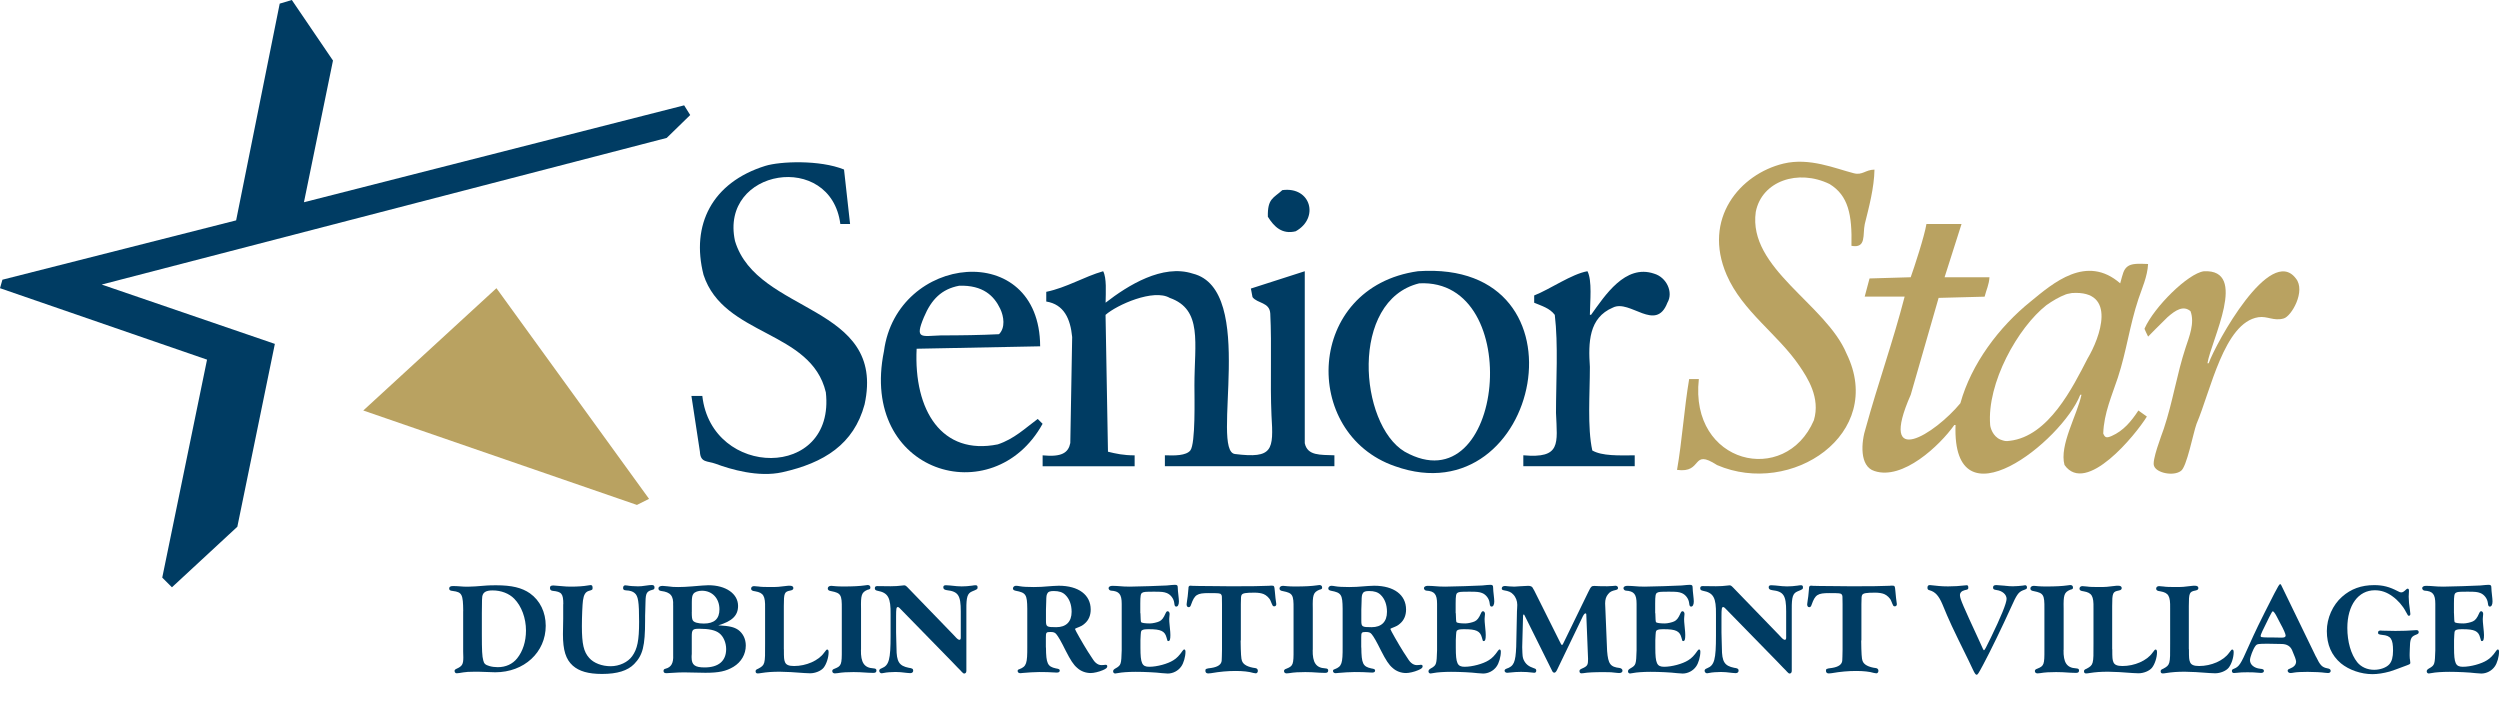 <?xml version="1.0" encoding="UTF-8"?>
<svg id="Layer_2" data-name="Layer 2" xmlns="http://www.w3.org/2000/svg" width="495.07" height="139.84" viewBox="0 0 495.07 139.84">
  <g id="Logo">
    <g>
      <g>
        <path d="m168.33,44.36h-1.92c-1.88-14.53-23.96-10.99-20.86,3.36,4.37,14.57,30.01,12.47,25.66,32.37-2.13,7.9-8.04,11.59-16.3,13.43-4.73,1.05-10.2-.57-13.19-1.68-1.64-.61-3.01-.15-3.12-2.4-.56-3.68-1.12-7.35-1.68-11.03h2.16c1.84,16.33,26.39,16.68,24.46-.72-2.91-12.34-20.23-11.05-24.22-23.26-2.53-9.89,1.68-18.29,12.23-21.58,2.93-.91,10.78-1.23,15.59.72.4,3.6.8,7.19,1.2,10.79Z" style="fill: #003c63; fill-rule: evenodd;"/>
        <path d="m253.94,37.65c5.65-.76,7.37,5.53,2.64,8.15-2.68.66-4.27-.88-5.51-2.88-.08-3.64,1.11-3.66,2.88-5.28Z" style="fill: #003c63; fill-rule: evenodd;"/>
        <path d="m258.38,53.71v34.05c.53,2.53,3.09,2.29,5.87,2.4v2.16h-33.57v-2.16c1.92.08,4.2.08,5.04-.96,1.05-1.36.81-10.39.81-12.9,0-8.38,1.66-15.01-4.89-17.31-3.19-1.86-10.47,1.38-12.71,3.36l.48,27.1c1.57.39,3.06.72,5.28.72v2.16h-18.22v-2.16c3.82.38,5.1-.53,5.48-2.44l.37-20.99c-.35-3.62-1.63-6.47-5.13-7.03v-1.92c4.03-.83,7.51-3.01,11.27-4.08.71,1.35.51,4.15.48,6.23,4.43-3.44,11.28-7.7,17.26-5.76,12.84,3.17,3.39,35.28,8.39,35.73,7.49.93,7.63-.79,7.2-7.67-.29-6.52.08-13.75-.24-20.14-.12-2.3-2.56-1.97-3.52-3.27l-.32-1.69,10.67-3.43Z" style="fill: #003c63; fill-rule: evenodd;"/>
        <path d="m323.72,90.16v2.16h-22.06v-2.16c7.52.67,6.72-2.27,6.47-8.39,0-6.35.47-13.49-.24-19.42-1.01-1.34-2.59-1.77-4.08-2.4v-1.44c3.18-1.25,7.41-4.25,10.55-4.8.96,1.83.51,5.98.48,8.63h.24c2.72-3.78,6.75-10.09,12.47-8.15,2.46.71,3.87,3.67,2.64,5.76-2.28,5.95-7.41-.74-10.79.96-4.8,2.02-4.88,6.92-4.56,11.75,0,5.37-.52,11.97.48,16.55,1.95,1.11,5.21.98,8.39.96Z" style="fill: #003c63; fill-rule: evenodd;"/>
        <path d="m280.8,53.71c35.02-2.42,24.26,48.9-4.56,38.61-18.68-6.46-17.72-35.47,4.56-38.61Zm.24,2.4c-13.82,3.4-11.89,27.93-2.88,33.33,19.72,11.1,24.09-34.42,2.88-33.33Z" style="fill: #003c63; fill-rule: evenodd;"/>
        <path d="m206.46,83.93c-9.75,17.66-36.36,9.81-31.41-14.39,2.53-19.22,30.85-22.28,30.93-.96l-24.46.48c-.6,12.23,4.99,21.18,16.07,18.94,3.25-1.08,5.41-3.19,7.91-5.04l.96.96Zm-16.55-27.34c-3.42.66-5.46,2.66-6.95,6.23-1.87,4.47-.48,3.72,3.36,3.6,3.84,0,8.03-.06,11.51-.24,1.29-1.27.97-3.52.24-5.04-1.21-2.53-3.37-4.71-8.15-4.56Z" style="fill: #003c63; fill-rule: evenodd;"/>
      </g>
      <g>
        <path d="m371.2,33.57c-.06,3.62-1.11,7.54-1.92,10.79-.46,2.09.38,4.87-2.64,4.32.15-6.22-.64-9.96-4.32-12.23-6.26-3.05-13.45-.59-14.63,5.52-1.57,11.18,13.89,18.24,17.98,28.06,7.77,15.9-10.92,28.43-25.66,22.06-5.19-3.37-2.69,1.68-7.91.96.99-5.63,1.41-12.14,2.4-17.98h1.92c-1.89,16.87,17.14,21.3,22.78,8.15,1.33-4.45-1.25-8.4-2.88-10.79-4.29-6.29-11.25-10.75-14.39-17.98-4.83-11.14,2.63-19.99,11.27-22.06,5.15-1.23,10.22.98,13.91,1.92,1.71.44,2.28-.69,4.08-.72Z" style="fill: #b9a261; fill-rule: evenodd;"/>
        <path d="m425.39,66.66s-.79-1.59-.71-1.59c1.89-4.28,8.62-10.93,11.74-11.35,8.92-.48,1.41,13.74.72,18.22h.24c1.46-4.05,12.19-23.55,17.27-16.79,2,2.47-.86,7.47-2.4,7.91-1.99.58-3.24-.52-5.04-.24-6.78,1.06-9.43,14.57-12.23,21.1-.65,1.76-1.95,8.66-3.12,9.35-1.45,1.07-4.76.41-5.28-.96-.55-.96,1.5-6.18,1.92-7.43,1.8-5.4,2.54-10.65,4.32-16.07.69-2.1,1.84-4.86.96-7.19-1.41-1.19-2.94-.23-4.56,1.2-1.36,1.3-3.84,3.84-3.84,3.84Z" style="fill: #b9a261; fill-rule: evenodd;"/>
        <path d="m385.1,54.91h8.87c-.09,1.49-.64,2.53-.96,3.84l-9.11.24-5.52,19.18c-6.61,15,4.82,7.75,9.83,1.68,2.16-7.8,7.67-15.13,13.91-20.14,4.44-3.64,11.04-9.42,17.74-3.6.52-1.89.65-2.72,1.44-3.33s2.08-.59,4.08-.5c-.12,2.48-1.23,4.87-1.92,6.95-1.74,5.24-2.35,10.34-4.08,15.59-1.1,3.35-2.76,7.01-2.88,11.03.33.78.6.96,1.68.48,2.31-1.02,3.85-2.86,5.28-5.04l1.68,1.2c-2.23,3.62-12.03,15.65-16.31,9.59-1.07-3.9,2.49-9.84,3.36-13.91h-.24c-3.61,9.2-25.43,26.55-24.7,5.99h-.24c-2.93,4.13-10.26,11-15.83,9.11-2.96-.92-2.66-5.65-1.68-8.63,2.36-8.6,5.4-17.1,7.67-25.9h-7.91l.96-3.6,8.15-.24c.66-1.82,2.72-8.1,3.12-10.55h6.95l-3.36,10.55Zm25.18,3.12c-.33.1-.8.12-1.17.26-1.31.49-2.71,1.32-3.86,2.14-5.64,4.42-11.83,15.43-11.14,23.75.04.52.52,2.23,2.03,2.87.77.28,1.04.37,1.87.24,7.69-.91,12.44-10.57,15.4-16.31,2.43-4.05,5.95-13.56-3.12-12.95Z" style="fill: #b9a261; fill-rule: evenodd;"/>
      </g>
      <polygon points="71.94 81.29 98.31 57.07 128.53 98.79 126.13 99.99 71.94 81.29" style="fill: #b9a261;"/>
      <polygon points="54.43 68.1 47 104.31 34.05 116.3 32.13 114.38 41 71.22 0 57.07 .48 55.39 46.76 43.64 55.39 .72 57.79 0 65.94 11.99 60.19 40.05 135.48 20.86 136.68 22.78 132.03 27.31 20.14 56.35 54.43 68.1" style="fill: #003c63;"/>
    </g>
    <g>
      <path d="m91.73,121.03c-.03-3.33-.23-3.77-2.06-4-.54-.05-.72-.18-.72-.49,0-.34.26-.49.8-.49l.83.03c1.21.1,1.47.1,2.12.1q1.01,0,3.66-.23c.41-.03,1.03-.05,1.86-.05,3.15,0,5.13.49,6.73,1.6,1.99,1.42,3.12,3.74,3.12,6.42,0,5.26-4.28,9.21-9.99,9.21-.1,0-1.08-.03-2.43-.08-.49-.03-1.14-.03-1.68-.03-1.06,0-1.78.05-2.22.13-.57.1-1.08.18-1.32.18s-.41-.21-.41-.46c0-.21.08-.28.39-.44,1.11-.49,1.34-.88,1.34-2.22l-.03-1.19v-8Zm3.69,4.49c0,3.33.05,4.41.28,5.26.15.65.41.88,1.19,1.11.49.15,1.11.23,1.68.23,1.6,0,2.94-.62,3.84-1.75,1.14-1.42,1.75-3.35,1.75-5.5,0-2.48-.88-4.83-2.32-6.3-1.03-1.06-2.61-1.65-4.28-1.65-1.32,0-1.91.36-2.06,1.21-.05.34-.05.39-.08,3.28v4.1Z" style="fill: #003c63;"/>
      <path d="m111.55,119.66c0-2.09-.31-2.48-2.12-2.66-.36-.05-.52-.23-.52-.57,0-.36.18-.49.67-.49q.26,0,1.88.15c.44.05.98.08,1.6.08,1.29,0,2.48-.08,3.33-.23.23-.05.46-.08.57-.08.26,0,.39.15.39.54s-.03.41-.77.62c-.65.21-.98.75-1.14,1.91-.1.75-.21,3.15-.21,5.08,0,3.53.36,5.06,1.44,6.27.9,1.03,2.53,1.65,4.26,1.65s3.41-.8,4.26-1.99c1.03-1.44,1.37-3.1,1.37-6.81,0-4-.18-5.11-.9-5.7-.36-.31-.9-.49-1.68-.52-.44-.03-.59-.15-.59-.46,0-.34.15-.52.41-.54.08,0,.26.03.49.05.28.08,1.5.15,2.04.15s.57,0,2.24-.23l.52-.03c.34,0,.52.15.52.46s-.08.41-.41.49c-1.11.28-1.34.65-1.37,2.35,0,.23,0,.41-.05,1.88-.03.57-.03,1.16-.03,1.83,0,5.08-.46,6.89-2.17,8.64-1.29,1.32-3.35,1.96-6.35,1.96-2.71,0-4.54-.52-5.81-1.65-1.37-1.24-1.94-3.02-1.94-6.22l.05-3.07v-2.89Z" style="fill: #003c63;"/>
      <path d="m133.3,119.87c.1-1.88-.52-2.61-2.37-2.84-.36-.05-.54-.21-.54-.49,0-.34.31-.52.83-.52.23,0,.57.03.93.08.88.13,1.37.15,2.14.15.83,0,1.75-.05,2.74-.13,1.47-.13,2.79-.23,3.25-.23,3.46,0,5.88,1.68,5.88,4.1,0,1.91-1.19,3.04-3.92,3.84,2.24.13,3.12.34,3.95.9.95.7,1.5,1.81,1.5,3.1,0,1.73-.9,3.28-2.43,4.21-1.47.88-2.89,1.19-5.57,1.19-.34,0-1.47-.03-2.66-.05-.67-.03-1.11-.03-1.55-.03-.67,0-1.44.03-2.12.08-.57.05-1.16.08-1.37.08-.41,0-.59-.13-.59-.44,0-.28.13-.39.44-.46,1.08-.28,1.55-1.11,1.47-2.66v-9.88Zm3.69,9.62l-.03.41v.31c0,1.47.65,1.96,2.58,1.96,2.76,0,4.26-1.29,4.26-3.64,0-1.26-.54-2.5-1.34-3.12-.77-.62-2.04-.9-4-.9-1.29,0-1.47.18-1.47,1.5v3.48Zm0-8.31c0,1.06.05,1.39.21,1.68.23.39,1.03.62,2.17.62,2.09,0,3.1-.93,3.1-2.81,0-2.17-1.42-3.69-3.46-3.69-.75,0-1.42.23-1.7.62-.23.31-.31.72-.31,1.68v1.91Z" style="fill: #003c63;"/>
      <path d="m155.23,128.56c0,1.81.03,2.04.21,2.53.21.57.77.8,1.81.8,2.4,0,4.83-1.06,5.93-2.61.46-.62.49-.65.65-.65s.26.18.26.52c0,1.06-.44,2.4-1.01,3.1-.52.62-1.63,1.08-2.66,1.08-.28,0-.67-.03-1.14-.05-1.86-.15-3.72-.26-4.85-.26-1.52,0-2.53.08-3.69.26-.26.05-.54.08-.7.08-.26,0-.41-.15-.41-.41s.1-.36.54-.54c1.32-.72,1.37-.88,1.34-4.88v-7.1c.05-2.4-.31-3.04-1.94-3.33-.62-.08-.83-.21-.83-.54,0-.28.23-.49.57-.49.21,0,.54.03.93.08.44.08,1.26.1,2.37.1,1.29,0,1.7-.03,3.23-.23.15-.03.34-.03.57-.03.44,0,.7.15.7.46,0,.26-.15.41-.57.49-1.21.23-1.32.46-1.32,3.1v8.51Z" style="fill: #003c63;"/>
      <path d="m170.49,128.69c-.05,2.5.65,3.56,2.45,3.66.46.03.62.13.62.44s-.18.46-.59.46l-1.01-.03c-1.52-.1-2.06-.13-2.94-.13-1.24,0-2.22.05-3.15.21-.21.03-.41.05-.54.05-.31,0-.52-.18-.52-.46,0-.23.13-.36.52-.49,1.29-.52,1.39-.8,1.37-3.77v-8.08c.03-2.76-.18-3.1-2.06-3.48-.52-.08-.72-.23-.72-.54s.28-.52.7-.52c.18,0,.52.03.9.08.39.03.83.05,1.55.05,1.83,0,3.25-.08,4.13-.21.26-.05.52-.08.62-.08.34,0,.54.18.54.49,0,.28-.08.34-.59.46-1.16.52-1.32,1.01-1.26,3.74v8.13Z" style="fill: #003c63;"/>
      <path d="m191.36,132.92c0,.26-.18.46-.41.46-.15,0-.28-.1-.52-.36-.03-.05-.41-.46-.8-.83l-1.19-1.24-10.29-10.53q-.21-.21-.34-.21c-.31,0-.36.28-.36,1.94v3.04c0,.13,0,.7.03,1.29.03.77.05,1.47.05,1.86,0,2.71.52,3.51,2.43,3.9.67.08.88.21.88.57,0,.31-.23.49-.59.49-.18,0-.44-.03-.67-.05-1.01-.13-1.6-.18-2.24-.18-.77,0-1.86.08-2.25.18-.21.05-.39.08-.49.08-.26,0-.49-.23-.49-.49,0-.23.1-.36.52-.52,1.42-.57,1.73-1.73,1.73-6.42v-4.21c.05-3.33-.49-4.31-2.58-4.7-.39-.08-.54-.21-.54-.49,0-.31.13-.44.49-.44l2.63.03c.85,0,1.63-.05,2.19-.13.21-.03.39-.05.49-.05.23,0,.36.08.67.39l9.16,9.47c.13.13.26.26.36.39.36.39.59.54.77.54s.26-.16.26-.41v-5.24c0-3.17-.52-3.92-2.76-4.18-.49-.08-.7-.23-.7-.57,0-.28.15-.41.52-.41.21,0,.49.03.8.05,1.03.13,1.86.18,2.32.18.72,0,1.34-.05,2.06-.15.28-.05.52-.08.7-.08.26,0,.39.13.39.39,0,.39-.05.41-1.08.83-.93.39-1.16,1.11-1.14,3.53v12.28Z" style="fill: #003c63;"/>
      <path d="m207.13,128.23c.03,3.17.31,3.77,1.96,4.13.62.1.77.18.77.44s-.21.39-.59.39l-.65-.03c-.44-.05-1.83-.08-2.81-.08-.75,0-2.5.1-3.23.18-.21.03-.39.05-.52.05-.34,0-.54-.18-.54-.44,0-.18.08-.28.36-.36,1.39-.54,1.57-1.11,1.55-4.49v-7.48c-.03-2.81-.26-3.17-2.32-3.56-.36-.08-.52-.21-.52-.46,0-.28.28-.52.59-.52.18,0,.49.03.83.1.52.1,1.52.15,2.71.15s1.44-.03,3.79-.21c.34-.03.75-.05,1.16-.05,3.92,0,6.32,1.81,6.32,4.72,0,1.16-.41,2.12-1.21,2.79-.46.39-.57.46-1.68.9-.15.05-.21.1-.21.18,0,.15,1.55,2.89,2.58,4.52,1.06,1.65,1.21,1.88,1.55,2.17s.7.44,1.11.44l.52-.03c.1-.03.23-.03.31-.03.21,0,.31.1.31.31,0,.28-.26.49-.88.75-.77.34-1.81.57-2.4.57-.98,0-1.96-.36-2.66-1.01-.75-.62-1.34-1.55-2.3-3.43-.88-1.78-1.44-2.76-1.83-3.23-.28-.36-.57-.46-1.19-.46-.83,0-.9.1-.9,1.08v1.99Zm0-5.37c0,1.26.1,1.34,2.04,1.34s3.04-1.06,3.04-3.04c0-1.42-.44-2.58-1.24-3.35-.54-.54-1.26-.77-2.3-.77-.7,0-1.06.13-1.21.39-.23.39-.26.52-.28,1.73-.05,1.11-.05,1.42-.05,1.57v2.14Z" style="fill: #003c63;"/>
      <path d="m225.84,121.42q.03,1.6.13,1.78c.1.15.75.26,1.75.26.54,0,1.45-.21,1.86-.41.49-.23.83-.65,1.24-1.6.13-.28.23-.41.41-.41.21,0,.39.23.39.54,0,.1-.03.34-.05.57-.03.18-.03.31-.03.44,0,.34.03.75.08,1.21.13,1.26.15,1.63.15,1.96,0,.85-.1,1.19-.41,1.19-.18,0-.18-.03-.36-.72-.34-1.26-1.11-1.63-3.48-1.63-.77,0-1.14.05-1.37.21-.23.15-.23.21-.31,1.96v1.5c0,3.1.31,3.77,1.75,3.77,1.52,0,3.64-.57,4.77-1.29.67-.41,1.19-.95,1.83-1.88.13-.18.23-.26.34-.26.13,0,.23.18.23.44,0,.98-.36,2.27-.85,2.94-.59.85-1.63,1.39-2.66,1.39-.23,0-.65-.03-1.14-.08-1.21-.15-3.46-.26-5.21-.26-1.42,0-2.79.1-3.41.23-.26.05-.52.1-.65.1-.23,0-.41-.18-.41-.41,0-.28.13-.41.59-.67.98-.57,1.03-.77,1.11-3.51v-9.19c0-1.91-.49-2.53-2.14-2.63-.26-.03-.46-.26-.46-.49,0-.28.31-.46.77-.46l.85.03c1.11.1,1.91.13,2.58.13,1.06,0,6.86-.18,7.33-.23.7-.08,1.39-.13,1.6-.13.44,0,.57.1.57.54.03.59.03.72.13,1.55.05.44.1.93.1,1.19,0,.65-.21,1.03-.52,1.03-.26,0-.34-.13-.41-.75-.1-.83-.72-1.65-1.5-1.94-.57-.21-.95-.26-2.43-.26-1.86,0-2.12.03-2.43.23-.28.18-.36.59-.36,2.09v1.94Z" style="fill: #003c63;"/>
      <path d="m245.68,126.84c.03,2.55.1,3.64.26,4.02.26.77,1.19,1.26,2.71,1.45.28.05.44.26.44.54s-.18.49-.41.49c-.1,0-.28-.03-.49-.08-.85-.26-2.06-.39-3.48-.39-1.6,0-3.07.13-4.9.44-.21.03-.41.05-.54.05-.36,0-.57-.18-.57-.52,0-.39.08-.44,1.19-.57,1.32-.21,1.99-.7,2.04-1.47l.03-.75.03-1.39v-9.01c0-1.65,0-1.73-.18-1.94-.18-.23-.41-.26-2.45-.26-2.3,0-2.79.31-3.48,2.25-.13.41-.26.54-.49.54-.26,0-.41-.21-.41-.57,0-.13.03-.34.1-.77.1-.57.13-.85.26-2.3,0-.49.1-.62.44-.62.05,0,.21,0,.34.03l1.32.03c.7,0,2.04,0,3.46.03,1.6.03,2.5.03,2.94.03,4.39,0,5.44-.03,7.48-.1.15-.03.36-.03.44-.03.59,0,.59.03.7,1.21.13,1.34.13,1.42.18,1.7.05.31.1.62.1.75,0,.26-.15.44-.39.44-.31,0-.31-.03-.75-1.11-.18-.49-.83-1.11-1.37-1.32-.44-.18-1.08-.28-1.78-.28-1.78,0-2.37.1-2.58.46-.13.28-.13.39-.15,1.83v7.17Z" style="fill: #003c63;"/>
      <path d="m259.95,128.69c-.05,2.5.65,3.56,2.45,3.66.46.03.62.13.62.44s-.18.46-.59.46l-1.01-.03c-1.52-.1-2.06-.13-2.94-.13-1.24,0-2.22.05-3.15.21-.21.03-.41.05-.54.05-.31,0-.52-.18-.52-.46,0-.23.13-.36.52-.49,1.29-.52,1.39-.8,1.37-3.77v-8.08c.03-2.76-.18-3.1-2.06-3.48-.52-.08-.72-.23-.72-.54s.28-.52.7-.52c.18,0,.52.03.9.08.39.03.83.05,1.55.05,1.83,0,3.25-.08,4.13-.21.26-.05.52-.08.62-.08.34,0,.54.18.54.49,0,.28-.08.34-.59.46-1.16.52-1.32,1.01-1.26,3.74v8.13Z" style="fill: #003c63;"/>
      <path d="m269.58,128.23c.03,3.17.31,3.77,1.96,4.13.62.1.77.18.77.44s-.21.39-.59.39l-.65-.03c-.44-.05-1.83-.08-2.81-.08-.75,0-2.5.1-3.23.18-.21.03-.39.05-.52.05-.34,0-.54-.18-.54-.44,0-.18.08-.28.36-.36,1.39-.54,1.57-1.11,1.55-4.49v-7.48c-.03-2.81-.26-3.17-2.32-3.56-.36-.08-.52-.21-.52-.46,0-.28.28-.52.59-.52.18,0,.49.03.83.1.52.1,1.52.15,2.71.15s1.44-.03,3.79-.21c.34-.03.75-.05,1.16-.05,3.92,0,6.32,1.81,6.32,4.72,0,1.16-.41,2.12-1.21,2.79-.46.39-.57.46-1.68.9-.15.05-.21.1-.21.18,0,.15,1.55,2.89,2.58,4.52,1.06,1.65,1.21,1.88,1.55,2.17s.7.44,1.11.44l.52-.03c.1-.03.23-.03.31-.03.21,0,.31.1.31.31,0,.28-.26.49-.88.75-.77.34-1.81.57-2.4.57-.98,0-1.96-.36-2.66-1.01-.75-.62-1.34-1.55-2.3-3.43-.88-1.78-1.44-2.76-1.83-3.23-.28-.36-.57-.46-1.19-.46-.83,0-.9.1-.9,1.08v1.99Zm0-5.37c0,1.26.1,1.34,2.04,1.34s3.04-1.06,3.04-3.04c0-1.42-.44-2.58-1.24-3.35-.54-.54-1.26-.77-2.3-.77-.7,0-1.06.13-1.21.39-.23.39-.26.52-.28,1.73-.05,1.11-.05,1.42-.05,1.57v2.14Z" style="fill: #003c63;"/>
      <path d="m288.29,121.42q.03,1.6.13,1.78c.1.15.75.26,1.75.26.54,0,1.45-.21,1.86-.41.49-.23.83-.65,1.24-1.6.13-.28.23-.41.41-.41.21,0,.39.23.39.54,0,.1-.03.34-.05.57-.03.18-.03.31-.03.44,0,.34.03.75.08,1.21.13,1.26.15,1.63.15,1.96,0,.85-.1,1.19-.41,1.19-.18,0-.18-.03-.36-.72-.34-1.26-1.11-1.63-3.48-1.63-.77,0-1.14.05-1.37.21-.23.15-.23.21-.31,1.96v1.5c0,3.1.31,3.77,1.75,3.77,1.52,0,3.64-.57,4.77-1.29.67-.41,1.19-.95,1.83-1.88.13-.18.23-.26.34-.26.13,0,.23.18.23.44,0,.98-.36,2.27-.85,2.94-.59.85-1.63,1.39-2.66,1.39-.23,0-.65-.03-1.14-.08-1.21-.15-3.46-.26-5.21-.26-1.42,0-2.79.1-3.41.23-.26.05-.52.1-.65.1-.23,0-.41-.18-.41-.41,0-.28.13-.41.59-.67.98-.57,1.03-.77,1.11-3.51v-9.19c0-1.91-.49-2.53-2.14-2.63-.26-.03-.46-.26-.46-.49,0-.28.31-.46.77-.46l.85.03c1.11.1,1.91.13,2.58.13,1.06,0,6.86-.18,7.33-.23.7-.08,1.39-.13,1.6-.13.44,0,.57.1.57.54.03.59.03.72.13,1.55.05.44.1.93.1,1.19,0,.65-.21,1.03-.52,1.03-.26,0-.34-.13-.41-.75-.1-.83-.72-1.65-1.5-1.94-.57-.21-.95-.26-2.43-.26-1.86,0-2.12.03-2.43.23-.28.18-.36.59-.36,2.09v1.94Z" style="fill: #003c63;"/>
      <path d="m318.25,128.9c.21,2.61.65,3.17,2.48,3.38.34.05.57.26.57.54s-.26.46-.65.46l-.44-.03c-1.01-.13-1.34-.15-2.55-.15-1.99,0-3.17.05-4.13.21-.13.03-.26.03-.36.03-.23,0-.39-.15-.39-.41,0-.31.05-.34.85-.7.75-.39.85-.65.85-1.73l-.34-8.57c0-.41-.03-.46-.18-.46-.18,0-.39.26-.72,1.01l-4.93,10.24c-.18.34-.34.49-.52.49s-.34-.13-.49-.49l-5.32-10.71c-.13-.28-.15-.31-.23-.31-.13,0-.15.08-.15.44l-.16,5.96v.1c.05,1.81.08,1.96.28,2.45.41.88.98,1.32,2.04,1.68.36.1.46.21.46.49,0,.26-.15.41-.41.41-.08,0-.28-.03-.46-.05-.46-.08-1.44-.13-2.14-.13s-1.52.05-2.17.13c-.23.03-.44.05-.57.05-.31,0-.52-.18-.52-.41,0-.18.1-.28.34-.39,1.5-.49,1.83-1.26,1.96-4.36l.15-7.02.03-.52c.03-.31.03-.59.03-.75,0-.77-.28-1.52-.8-2.06-.46-.49-.85-.65-1.88-.83-.28-.05-.39-.15-.39-.36,0-.31.23-.49.65-.49.15,0,.49.03.83.08.36.03.7.05,1.01.05.21,0,.65-.03,1.21-.08.72-.05,1.24-.08,1.52-.08.39,0,.67.1.83.28.05.08.18.28.39.67l5.08,10.17c.26.54.28.57.41.57.1,0,.15-.05.26-.31l4.95-10.17c.54-1.11.65-1.19,1.21-1.19.18,0,.39,0,.67.03s1.01.03,1.91.03c.34,0,.75-.03,1.03-.05.23-.03.41-.05.54-.05.31,0,.52.18.52.44,0,.21-.1.31-.39.39-.9.21-1.19.36-1.57.83-.41.49-.59,1.06-.59,1.86,0,.31,0,.44.03.7l.36,8.7Z" style="fill: #003c63;"/>
      <path d="m327.8,121.42q.03,1.6.13,1.78c.1.15.75.26,1.75.26.54,0,1.45-.21,1.86-.41.49-.23.83-.65,1.24-1.6.13-.28.23-.41.41-.41.21,0,.39.23.39.54,0,.1-.03.34-.05.57-.03.18-.03.31-.03.44,0,.34.03.75.08,1.21.13,1.26.15,1.63.15,1.96,0,.85-.1,1.19-.41,1.19-.18,0-.18-.03-.36-.72-.34-1.26-1.11-1.63-3.48-1.63-.77,0-1.14.05-1.37.21-.23.15-.23.21-.31,1.96v1.5c0,3.1.31,3.77,1.75,3.77,1.52,0,3.64-.57,4.77-1.29.67-.41,1.19-.95,1.83-1.88.13-.18.23-.26.34-.26.13,0,.23.18.23.44,0,.98-.36,2.27-.85,2.94-.59.85-1.63,1.39-2.66,1.39-.23,0-.65-.03-1.14-.08-1.21-.15-3.46-.26-5.21-.26-1.42,0-2.79.1-3.41.23-.26.05-.52.1-.65.1-.23,0-.41-.18-.41-.41,0-.28.13-.41.59-.67.98-.57,1.03-.77,1.11-3.51v-9.19c0-1.91-.49-2.53-2.14-2.63-.26-.03-.46-.26-.46-.49,0-.28.31-.46.77-.46l.85.03c1.11.1,1.91.13,2.58.13,1.06,0,6.86-.18,7.33-.23.7-.08,1.39-.13,1.6-.13.44,0,.57.1.57.54.03.59.03.72.13,1.55.05.44.1.93.1,1.19,0,.65-.21,1.03-.52,1.03-.26,0-.34-.13-.41-.75-.1-.83-.72-1.65-1.5-1.94-.57-.21-.95-.26-2.43-.26-1.86,0-2.12.03-2.43.23-.28.18-.36.59-.36,2.09v1.94Z" style="fill: #003c63;"/>
      <path d="m354.81,132.92c0,.26-.18.46-.41.46-.15,0-.28-.1-.52-.36-.03-.05-.41-.46-.8-.83l-1.19-1.24-10.29-10.53q-.21-.21-.34-.21c-.31,0-.36.28-.36,1.94v3.04c0,.13,0,.7.03,1.29.03.77.05,1.47.05,1.86,0,2.71.52,3.51,2.43,3.9.67.08.88.21.88.57,0,.31-.23.49-.59.49-.18,0-.44-.03-.67-.05-1.01-.13-1.6-.18-2.24-.18-.77,0-1.86.08-2.25.18-.21.05-.39.08-.49.08-.26,0-.49-.23-.49-.49,0-.23.1-.36.52-.52,1.42-.57,1.73-1.73,1.73-6.42v-4.21c.05-3.33-.49-4.31-2.58-4.7-.39-.08-.54-.21-.54-.49,0-.31.13-.44.49-.44l2.63.03c.85,0,1.63-.05,2.19-.13.21-.03.39-.05.49-.05.23,0,.36.08.67.39l9.16,9.47c.13.13.26.26.36.39.36.39.59.54.77.54s.26-.16.26-.41v-5.24c0-3.17-.52-3.92-2.76-4.18-.49-.08-.7-.23-.7-.57,0-.28.15-.41.52-.41.21,0,.49.03.8.05,1.03.13,1.86.18,2.32.18.72,0,1.34-.05,2.06-.15.28-.05.52-.08.7-.08.26,0,.39.13.39.39,0,.39-.05.41-1.08.83-.93.39-1.16,1.11-1.14,3.53v12.28Z" style="fill: #003c63;"/>
      <path d="m368.57,126.84c.03,2.55.1,3.64.26,4.02.26.77,1.19,1.26,2.71,1.45.28.05.44.26.44.54s-.18.49-.41.49c-.1,0-.28-.03-.49-.08-.85-.26-2.06-.39-3.48-.39-1.6,0-3.07.13-4.9.44-.21.03-.41.05-.54.05-.36,0-.57-.18-.57-.52,0-.39.08-.44,1.19-.57,1.32-.21,1.99-.7,2.04-1.47l.03-.75.03-1.39v-9.01c0-1.65,0-1.73-.18-1.94-.18-.23-.41-.26-2.45-.26-2.3,0-2.79.31-3.48,2.25-.13.41-.26.54-.49.54-.26,0-.41-.21-.41-.57,0-.13.03-.34.1-.77.1-.57.13-.85.26-2.3,0-.49.1-.62.44-.62.05,0,.21,0,.34.03l1.32.03c.7,0,2.04,0,3.46.03,1.6.03,2.5.03,2.94.03,4.39,0,5.44-.03,7.48-.1.15-.03.36-.03.44-.03.59,0,.59.03.7,1.21.13,1.34.13,1.42.18,1.7.05.31.1.62.1.75,0,.26-.15.44-.39.44-.31,0-.31-.03-.75-1.11-.18-.49-.83-1.11-1.37-1.32-.44-.18-1.08-.28-1.78-.28-1.78,0-2.37.1-2.58.46-.13.28-.13.39-.15,1.83v7.17Z" style="fill: #003c63;"/>
      <path d="m397.06,116c.67.08,1.19.1,1.55.1.59,0,1.57-.08,1.91-.13.21-.05.39-.08.52-.08.21,0,.36.18.36.41,0,.31-.05.33-.85.62-.85.36-1.21.88-2.3,3.33-1.68,3.72-4.1,8.72-5.57,11.46-.95,1.78-1.06,1.91-1.26,1.91-.18,0-.39-.28-.77-1.11-.08-.21-.41-.88-.83-1.75-3.38-6.86-3.74-7.64-5.19-11.15-.7-1.63-1.39-2.4-2.48-2.71-.36-.08-.46-.21-.46-.52,0-.36.15-.52.49-.52q.1,0,1.75.18c.52.05,1.14.08,1.83.08,1.14,0,2.45-.08,3.17-.18.21-.03.39-.05.54-.05.21,0,.31.15.31.44,0,.36-.05.41-.72.54-.62.15-.98.54-.93,1.08.05.72.59,1.96,3.74,8.77.9,1.99.9,2.04,1.03,2.04.1,0,.39-.49,1.34-2.48,1.99-4.08,3.12-6.86,3.12-7.69,0-.88-.85-1.6-2.01-1.75-.54-.08-.67-.18-.67-.49,0-.34.18-.49.65-.49.18,0,.39.03,1.73.13Z" style="fill: #003c63;"/>
      <path d="m408.64,128.69c-.05,2.5.64,3.56,2.45,3.66.46.03.62.13.62.44s-.18.46-.59.46l-1.01-.03c-1.52-.1-2.06-.13-2.94-.13-1.24,0-2.22.05-3.15.21-.21.03-.41.05-.54.05-.31,0-.52-.18-.52-.46,0-.23.13-.36.52-.49,1.29-.52,1.39-.8,1.37-3.77v-8.08c.03-2.76-.18-3.1-2.06-3.48-.52-.08-.72-.23-.72-.54s.28-.52.7-.52c.18,0,.52.03.9.08.39.03.83.05,1.55.05,1.83,0,3.25-.08,4.13-.21.26-.05.52-.08.62-.08.34,0,.54.18.54.49,0,.28-.08.34-.59.46-1.16.52-1.32,1.01-1.26,3.74v8.13Z" style="fill: #003c63;"/>
      <path d="m418.29,128.56c0,1.81.03,2.04.21,2.53.21.57.77.8,1.81.8,2.4,0,4.83-1.06,5.93-2.61.46-.62.49-.65.65-.65s.26.18.26.52c0,1.06-.44,2.4-1.01,3.1-.52.62-1.63,1.08-2.66,1.08-.28,0-.67-.03-1.14-.05-1.86-.15-3.71-.26-4.85-.26-1.52,0-2.53.08-3.69.26-.26.05-.54.08-.7.08-.26,0-.41-.15-.41-.41s.1-.36.54-.54c1.32-.72,1.37-.88,1.34-4.88v-7.1c.05-2.4-.31-3.04-1.94-3.33-.62-.08-.83-.21-.83-.54,0-.28.23-.49.57-.49.21,0,.54.03.93.08.44.08,1.26.1,2.37.1,1.29,0,1.7-.03,3.22-.23.16-.03.34-.03.57-.03.44,0,.7.15.7.46,0,.26-.15.41-.57.49-1.21.23-1.32.46-1.32,3.1v8.51Z" style="fill: #003c63;"/>
      <path d="m433.47,128.56c0,1.81.03,2.04.21,2.53.21.57.77.8,1.81.8,2.4,0,4.83-1.06,5.93-2.61.46-.62.49-.65.65-.65s.26.18.26.52c0,1.06-.44,2.4-1.01,3.1-.52.62-1.63,1.08-2.66,1.08-.28,0-.67-.03-1.14-.05-1.86-.15-3.71-.26-4.85-.26-1.52,0-2.53.08-3.69.26-.26.05-.54.08-.7.08-.26,0-.41-.15-.41-.41s.1-.36.54-.54c1.32-.72,1.37-.88,1.34-4.88v-7.1c.05-2.4-.31-3.04-1.94-3.33-.62-.08-.83-.21-.83-.54,0-.28.23-.49.57-.49.21,0,.54.03.93.08.44.08,1.26.1,2.37.1,1.29,0,1.7-.03,3.22-.23.16-.03.34-.03.57-.03.44,0,.7.15.7.46,0,.26-.15.41-.57.49-1.21.23-1.32.46-1.32,3.1v8.51Z" style="fill: #003c63;"/>
      <path d="m458.63,130.03c.83,1.73,1.21,2.12,2.27,2.32.46.08.64.23.64.52,0,.23-.21.41-.52.41-.13,0-.36-.03-.62-.05-.62-.1-2.12-.18-3.43-.18-1.08,0-2.19.05-2.61.13-.39.08-.67.1-.8.1-.28,0-.54-.21-.54-.44,0-.21.1-.31.46-.44.8-.31,1.21-.77,1.21-1.39q0-.46-.8-2.27-.52-1.16-1.99-1.21c-1.32-.03-2.14-.05-2.76-.05-1.99,0-2.19.03-2.5.44-.46.59-1.08,2.22-1.08,2.81,0,.88.8,1.57,2.01,1.7.57.05.75.15.75.44,0,.23-.21.39-.57.39-.1,0-.41-.03-.72-.05-.44-.05-1.08-.08-1.96-.08-.98,0-1.52.03-2.06.1-.23.03-.49.05-.62.05-.26,0-.41-.15-.41-.41,0-.21.08-.31.33-.41,1.08-.41,1.39-.85,2.94-4.39,1.52-3.38,1.94-4.28,5.11-10.5.75-1.44,1.01-1.88,1.16-1.88s.18.03.39.52l6.71,13.83Zm-6.68-3.77c.46,0,.67-.13.67-.41s-.39-1.21-1.08-2.45c-.08-.16-.31-.59-.67-1.29-.36-.7-.65-1.06-.8-1.06q-.13,0-.7,1.16c-1.32,2.63-1.7,3.48-1.7,3.69,0,.28.03.31,1.57.34h1.03l1.68.03Z" style="fill: #003c63;"/>
      <path d="m477.18,129.88c0,.36.03.65.08.88.03.21.05.39.05.49,0,.23-.08.28-.72.52q-2.66,1.01-3.35,1.21c-1.24.34-2.42.52-3.43.52-2.27,0-4.64-.83-6.24-2.14-1.86-1.57-2.79-3.69-2.79-6.4,0-2.55,1.16-5.16,3.02-6.79,1.75-1.55,3.82-2.3,6.35-2.3,1.75,0,3.04.34,4.7,1.21.33.18.49.23.64.23.31,0,.49-.1,1.01-.59.1-.1.21-.15.26-.15.18,0,.28.13.28.34v.21c-.03.41-.05.72-.05,1.03,0,.7.1,1.83.23,2.53.05.36.1.72.1.9,0,.21-.1.36-.28.36s-.18,0-.64-.85c-.57-1.11-1.57-2.25-2.61-2.99-1.13-.83-2.24-1.21-3.51-1.21-3.28,0-5.44,2.97-5.44,7.46,0,2.73.72,5.24,1.96,6.79.77.95,1.99,1.5,3.35,1.5,1.21,0,2.42-.44,2.99-1.08.52-.57.75-1.44.75-2.71,0-2.32-.44-2.97-2.12-3.12-.72-.08-.85-.15-.85-.46,0-.28.18-.41.52-.41.05,0,.18,0,.31.03l2.61.05c1.24,0,2.94-.05,3.69-.13.18-.03.39-.03.46-.03.31,0,.46.13.46.39,0,.28-.08.36-.7.59-.85.36-1.03.85-1.06,2.76,0,.15,0,.52-.03.98v.41Z" style="fill: #003c63;"/>
      <path d="m485.96,121.42q.03,1.6.13,1.78c.1.15.75.26,1.75.26.54,0,1.44-.21,1.86-.41.49-.23.83-.65,1.24-1.6.13-.28.23-.41.41-.41.21,0,.39.23.39.54,0,.1-.03.34-.05.57-.03.18-.03.31-.03.44,0,.34.03.75.08,1.21.13,1.26.16,1.63.16,1.96,0,.85-.1,1.19-.41,1.19-.18,0-.18-.03-.36-.72-.33-1.26-1.11-1.63-3.48-1.63-.77,0-1.13.05-1.37.21s-.23.21-.31,1.96v1.5c0,3.1.31,3.77,1.75,3.77,1.52,0,3.64-.57,4.77-1.29.67-.41,1.19-.95,1.83-1.88.13-.18.23-.26.33-.26.13,0,.23.18.23.44,0,.98-.36,2.27-.85,2.94-.59.85-1.63,1.39-2.66,1.39-.23,0-.64-.03-1.13-.08-1.21-.15-3.46-.26-5.21-.26-1.42,0-2.79.1-3.41.23-.26.05-.52.1-.65.1-.23,0-.41-.18-.41-.41,0-.28.13-.41.59-.67.98-.57,1.03-.77,1.11-3.51v-9.19c0-1.91-.49-2.53-2.14-2.63-.26-.03-.46-.26-.46-.49,0-.28.31-.46.77-.46l.85.03c1.11.1,1.91.13,2.58.13,1.06,0,6.86-.18,7.33-.23.7-.08,1.39-.13,1.6-.13.44,0,.57.1.57.54.03.59.03.72.13,1.55.05.44.1.93.1,1.19,0,.65-.21,1.03-.52,1.03-.26,0-.33-.13-.41-.75-.1-.83-.72-1.65-1.5-1.94-.57-.21-.96-.26-2.43-.26-1.86,0-2.12.03-2.42.23-.28.18-.36.59-.36,2.09v1.94Z" style="fill: #003c63;"/>
    </g>
  </g>
</svg>